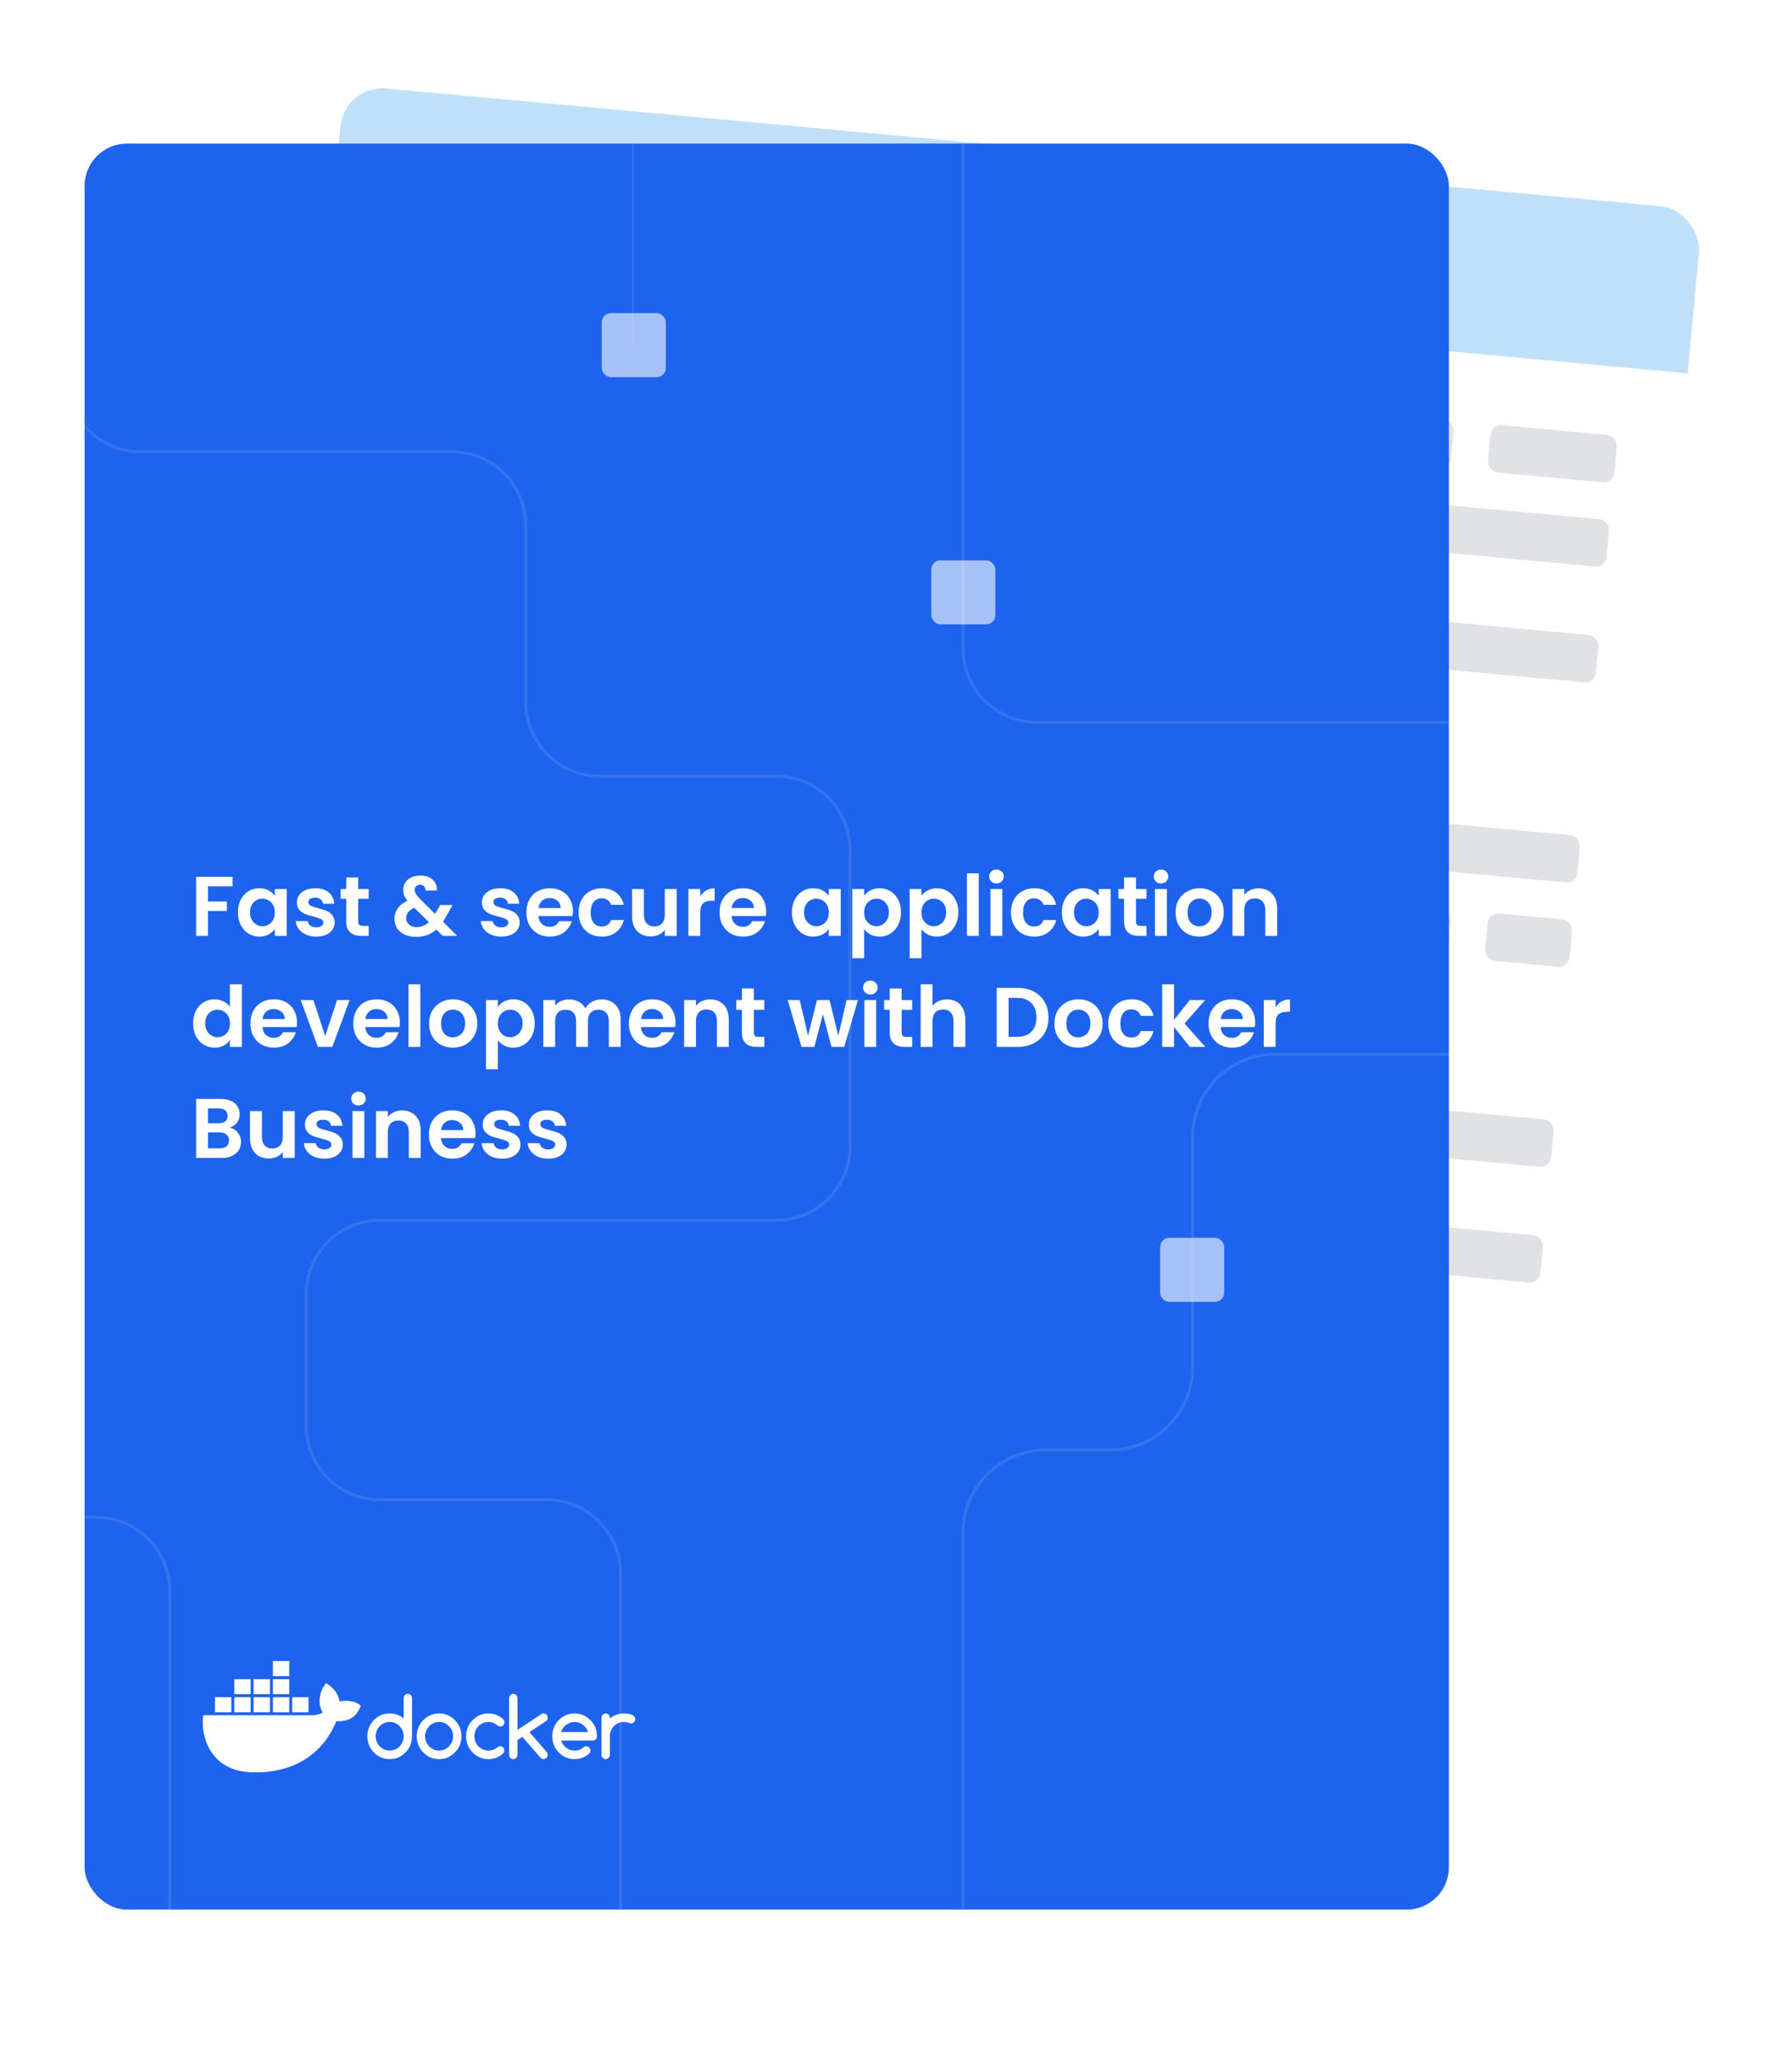 <svg xmlns="http://www.w3.org/2000/svg" width="339" height="389" viewBox="0 0 339 389" fill="none"><g filter="url(#svg8c56b80f-filter0_d_1142_1063)"><g clip-path="url(#svg8c56b80f-clip0_1142_1063)"><rect x="65.121" y="14" width="258.091" height="334" rx="8" transform="rotate(5.277 65.121 14)" fill="white"></rect><path opacity="0.12" d="M-58.228 104.946L31.843 113.266C39.535 113.977 45.194 120.787 44.484 128.48L41.24 163.594C40.53 171.287 33.719 176.946 26.026 176.236L-73.107 167.079" stroke="#C0E0FA" stroke-width="0.578" stroke-miterlimit="10"></path><path opacity="0.12" d="M-101.967 259.449L43.337 272.87C51.029 273.581 56.688 280.392 55.978 288.085L46.934 385.999" stroke="#C0E0FA" stroke-width="0.578" stroke-miterlimit="10"></path><rect width="269" height="31" transform="translate(65.121 14) rotate(5.277)" fill="#C0E0FA"></rect><rect x="76.01" y="59.191" width="120" height="9" rx="2" transform="rotate(5.277 76.01 59.191)" fill="#E1E2E6"></rect><rect x="72.516" y="97.031" width="120" height="9" rx="2" transform="rotate(5.277 72.516 97.031)" fill="#E1E2E6"></rect><rect x="69.022" y="134.871" width="120" height="9" rx="2" transform="rotate(5.277 69.022 134.871)" fill="#E1E2E6"></rect><rect x="65.525" y="172.711" width="120" height="9" rx="2" transform="rotate(5.277 65.525 172.711)" fill="#E1E2E6"></rect><rect x="62.031" y="210.551" width="120" height="9" rx="2" transform="rotate(5.277 62.031 210.551)" fill="#E1E2E6"></rect><rect x="74.539" y="75.125" width="71" height="9" rx="2" transform="rotate(5.277 74.539 75.125)" fill="#E1E2E6"></rect><rect x="71.045" y="112.965" width="71" height="9" rx="2" transform="rotate(5.277 71.045 112.965)" fill="#E1E2E6"></rect><rect x="67.549" y="150.805" width="71" height="9" rx="2" transform="rotate(5.277 67.549 150.805)" fill="#E1E2E6"></rect><rect x="64.055" y="188.641" width="71" height="9" rx="2" transform="rotate(5.277 64.055 188.641)" fill="#E1E2E6"></rect><rect x="60.559" y="226.48" width="71" height="9" rx="2" transform="rotate(5.277 60.559 226.48)" fill="#E1E2E6"></rect><rect x="203.469" y="70.965" width="72" height="9" rx="2" transform="rotate(5.277 203.469 70.965)" fill="#E1E2E6"></rect><rect x="199.973" y="108.805" width="72" height="9" rx="2" transform="rotate(5.277 199.973 108.805)" fill="#E1E2E6"></rect><rect x="196.479" y="146.645" width="72" height="9" rx="2" transform="rotate(5.277 196.479 146.645)" fill="#E1E2E6"></rect><rect x="192.982" y="184.484" width="72" height="9" rx="2" transform="rotate(5.277 192.982 184.484)" fill="#E1E2E6"></rect><rect x="189.488" y="222.32" width="72" height="9" rx="2" transform="rotate(5.277 189.488 222.32)" fill="#E1E2E6"></rect><rect x="152.209" y="82.301" width="97.9" height="9" rx="2" transform="rotate(5.277 152.209 82.301)" fill="#E1E2E6"></rect><rect x="148.713" y="120.137" width="121" height="9" rx="2" transform="rotate(5.277 148.713 120.137)" fill="#E1E2E6"></rect><rect x="145.219" y="157.977" width="129.981" height="9" rx="2" transform="rotate(5.277 145.219 157.977)" fill="#E1E2E6"></rect><rect x="141.723" y="195.816" width="121" height="9" rx="2" transform="rotate(5.277 141.723 195.816)" fill="#E1E2E6"></rect><rect x="138.229" y="233.656" width="121" height="9" rx="2" transform="rotate(5.277 138.229 233.656)" fill="#E1E2E6"></rect><rect x="282.133" y="78.231" width="24" height="9" rx="2" transform="rotate(5.277 282.133 78.231)" fill="#E1E2E6"></rect><rect x="247.787" y="113.223" width="54.982" height="9" rx="2" transform="rotate(5.277 247.787 113.223)" fill="#E1E2E6"></rect><rect x="249.133" y="151.508" width="50.121" height="9" rx="2" transform="rotate(5.277 249.133 151.508)" fill="#E1E2E6"></rect><rect x="268.154" y="229.586" width="24" height="9" rx="2" transform="rotate(5.277 268.154 229.586)" fill="#E1E2E6"></rect><rect x="257.807" y="92.055" width="46.953" height="9" rx="2" transform="rotate(5.277 257.807 92.055)" fill="#E1E2E6"></rect><rect x="281.59" y="170.574" width="16.047" height="9" rx="2" transform="rotate(5.277 281.59 170.574)" fill="#E1E2E6"></rect><rect x="270.176" y="207.68" width="24" height="9" rx="2" transform="rotate(5.277 270.176 207.68)" fill="#E1E2E6"></rect></g></g><g filter="url(#svg8c56b80f-filter1_d_1142_1063)"><g clip-path="url(#svg8c56b80f-clip1_1142_1063)"><rect x="16" y="25.16" width="258.091" height="334" rx="8" fill="#1D63ED"></rect><path d="M64.237 319.778C64.082 318.64 63.456 317.652 62.318 316.759L61.663 316.318L61.225 316.981C60.666 317.834 60.385 319.021 60.478 320.157C60.52 320.555 60.649 321.272 61.054 321.898C60.649 322.12 59.851 322.425 58.789 322.402H38.467L38.427 322.638C38.236 323.779 38.239 327.342 40.523 330.08C42.259 332.16 44.861 333.216 48.254 333.216C55.615 333.216 61.062 329.784 63.613 323.543C64.616 323.563 66.776 323.549 67.886 321.403C67.914 321.355 67.982 321.224 68.175 320.817L68.282 320.595L67.659 320.174C66.984 319.716 65.434 319.548 64.24 319.778H64.237ZM54.716 312.16H51.626V315.006H54.716V312.16ZM54.716 315.575H51.626V318.421H54.716V315.575ZM51.064 315.575H47.974V318.421H51.064V315.575ZM47.412 315.575H44.321V318.421H47.412V315.575ZM43.759 318.99H40.669V321.836H43.759V318.99ZM47.412 318.99H44.321V321.836H47.412V318.99ZM51.064 318.99H47.974V321.836H51.064V318.99ZM54.716 318.99H51.626V321.836H54.716V318.99ZM58.368 318.99H55.278V321.836H58.368V318.99ZM77.149 318.352C76.921 318.352 76.736 318.429 76.587 318.58C76.438 318.731 76.365 318.924 76.365 319.155V323.005C75.601 322.373 74.719 322.055 73.716 322.055C72.55 322.055 71.552 322.476 70.726 323.321C69.9 324.163 69.49 325.182 69.49 326.377C69.49 327.572 69.903 328.588 70.726 329.434C71.552 330.276 72.547 330.7 73.716 330.7C74.884 330.7 75.868 330.279 76.705 329.434C77.531 328.6 77.941 327.581 77.941 326.377V319.155C77.941 318.924 77.865 318.731 77.71 318.58C77.556 318.429 77.371 318.352 77.149 318.352ZM76.157 327.425C76.019 327.752 75.831 328.039 75.592 328.284C75.353 328.531 75.072 328.725 74.752 328.87C74.429 329.015 74.086 329.086 73.718 329.086C73.35 329.086 72.999 329.015 72.676 328.87C72.353 328.725 72.075 328.531 71.839 328.287C71.603 328.042 71.415 327.755 71.277 327.427C71.139 327.097 71.069 326.747 71.069 326.377C71.069 326.007 71.139 325.657 71.277 325.327C71.415 324.997 71.603 324.713 71.839 324.468C72.075 324.223 72.356 324.03 72.676 323.884C72.999 323.739 73.345 323.668 73.718 323.668C74.092 323.668 74.429 323.739 74.752 323.884C75.075 324.03 75.353 324.223 75.592 324.471C75.831 324.718 76.019 325.006 76.157 325.33C76.294 325.657 76.365 326.005 76.365 326.374C76.365 326.744 76.294 327.094 76.157 327.419V327.425ZM111.687 323.324C110.852 322.482 109.855 322.058 108.698 322.058C107.54 322.058 106.534 322.479 105.708 323.324C104.882 324.166 104.472 325.185 104.472 326.38C104.472 327.575 104.885 328.591 105.708 329.436C106.534 330.279 107.529 330.703 108.698 330.703C109.759 330.703 110.678 330.353 111.459 329.653C111.611 329.493 111.687 329.3 111.687 329.075C111.687 328.85 111.614 328.651 111.465 328.5C111.316 328.349 111.128 328.273 110.903 328.273C110.706 328.278 110.532 328.344 110.383 328.475C110.147 328.679 109.892 328.836 109.613 328.938C109.335 329.041 109.032 329.092 108.7 329.092C108.408 329.092 108.127 329.047 107.86 328.953C107.593 328.859 107.343 328.731 107.121 328.563C106.897 328.395 106.703 328.196 106.537 327.96C106.371 327.726 106.245 327.467 106.161 327.183H112.136C112.358 327.183 112.544 327.106 112.698 326.955C112.853 326.804 112.928 326.611 112.928 326.38C112.928 325.783 112.824 325.228 112.619 324.718C112.414 324.206 112.102 323.742 111.692 323.327L111.687 323.324ZM106.155 325.578C106.237 325.296 106.36 325.037 106.526 324.801C106.692 324.567 106.888 324.365 107.113 324.197C107.341 324.03 107.588 323.902 107.86 323.808C108.133 323.714 108.411 323.668 108.698 323.668C108.984 323.668 109.262 323.714 109.532 323.808C109.802 323.902 110.049 324.03 110.271 324.197C110.496 324.365 110.692 324.565 110.858 324.801C111.026 325.034 111.153 325.293 111.24 325.578H106.155V325.578ZM119.963 322.598C119.823 322.459 119.646 322.351 119.432 322.271C119.219 322.191 118.985 322.137 118.73 322.106C118.477 322.075 118.238 322.06 118.016 322.06C117.513 322.06 117.041 322.143 116.597 322.308C116.154 322.473 115.743 322.709 115.367 323.017V322.863C115.367 322.641 115.291 322.453 115.137 322.297C114.982 322.14 114.799 322.06 114.583 322.06C114.367 322.06 114.176 322.14 114.021 322.297C113.867 322.453 113.791 322.644 113.791 322.863V329.9C113.791 330.122 113.867 330.31 114.021 330.467C114.176 330.623 114.361 330.703 114.583 330.703C114.805 330.703 114.985 330.623 115.137 330.467C115.291 330.31 115.367 330.119 115.367 329.9V326.38C115.367 326.005 115.437 325.652 115.575 325.322C115.712 324.991 115.901 324.707 116.14 324.462C116.378 324.217 116.659 324.024 116.979 323.884C117.303 323.742 117.645 323.671 118.013 323.671C118.381 323.671 118.73 323.736 119.047 323.865C119.174 323.921 119.283 323.95 119.379 323.95C119.488 323.95 119.592 323.93 119.688 323.887C119.783 323.845 119.868 323.788 119.938 323.714C120.008 323.64 120.064 323.554 120.106 323.455C120.148 323.358 120.171 323.253 120.171 323.139C120.171 322.917 120.101 322.738 119.96 322.598H119.963ZM86.051 323.324C85.217 322.482 84.22 322.058 83.062 322.058C81.905 322.058 80.899 322.479 80.073 323.324C79.247 324.166 78.837 325.185 78.837 326.38C78.837 327.575 79.25 328.591 80.073 329.436C80.899 330.279 81.894 330.703 83.062 330.703C84.231 330.703 85.214 330.282 86.051 329.436C86.877 328.603 87.287 327.584 87.287 326.38C87.282 325.783 87.178 325.23 86.976 324.721C86.771 324.212 86.464 323.745 86.051 323.324ZM85.504 327.425C85.366 327.752 85.178 328.039 84.939 328.284C84.7 328.531 84.419 328.725 84.099 328.87C83.779 329.015 83.433 329.086 83.065 329.086C82.697 329.086 82.346 329.015 82.023 328.87C81.7 328.725 81.422 328.531 81.186 328.287C80.95 328.042 80.761 327.755 80.624 327.427C80.486 327.097 80.416 326.747 80.416 326.377C80.416 326.007 80.486 325.657 80.624 325.327C80.761 324.997 80.95 324.713 81.186 324.468C81.422 324.223 81.703 324.03 82.023 323.884C82.346 323.739 82.691 323.668 83.065 323.668C83.439 323.668 83.776 323.739 84.099 323.884C84.422 324.03 84.7 324.223 84.939 324.471C85.178 324.718 85.366 325.006 85.504 325.33C85.641 325.657 85.711 326.005 85.711 326.374C85.711 326.744 85.641 327.094 85.504 327.419V327.425ZM103.618 322.86C103.618 322.752 103.596 322.649 103.554 322.553C103.511 322.456 103.455 322.368 103.385 322.294C103.315 322.22 103.231 322.16 103.135 322.12C103.04 322.08 102.936 322.058 102.826 322.058C102.669 322.058 102.528 322.097 102.405 322.18L97.893 325.182V319.161C97.893 318.933 97.817 318.742 97.662 318.586C97.508 318.429 97.325 318.35 97.109 318.35C96.893 318.35 96.702 318.429 96.547 318.586C96.393 318.742 96.317 318.933 96.317 319.161V329.889C96.317 330.111 96.393 330.302 96.547 330.461C96.702 330.62 96.887 330.7 97.109 330.7C97.331 330.7 97.511 330.62 97.662 330.461C97.817 330.302 97.893 330.111 97.893 329.889V327.103L98.814 326.485L102.301 330.489C102.441 330.629 102.618 330.697 102.829 330.697C102.938 330.697 103.042 330.677 103.138 330.634C103.233 330.595 103.318 330.535 103.388 330.461C103.458 330.387 103.514 330.302 103.556 330.202C103.599 330.105 103.621 330 103.621 329.895C103.621 329.684 103.548 329.496 103.402 329.331L100.157 325.595L103.318 323.495C103.52 323.355 103.618 323.142 103.618 322.854V322.86ZM90.518 324.462C90.76 324.217 91.041 324.024 91.364 323.884C91.687 323.742 92.03 323.671 92.398 323.671C92.729 323.671 93.035 323.728 93.319 323.842C93.6 323.956 93.87 324.123 94.125 324.343C94.277 324.465 94.448 324.528 94.64 324.528C94.867 324.528 95.052 324.451 95.201 324.297C95.35 324.143 95.423 323.95 95.423 323.719C95.423 323.489 95.334 323.275 95.151 323.11C94.376 322.41 93.457 322.06 92.398 322.06C91.232 322.06 90.234 322.482 89.409 323.327C88.583 324.169 88.172 325.188 88.172 326.383C88.172 327.578 88.585 328.594 89.409 329.439C90.234 330.282 91.229 330.706 92.398 330.706C93.454 330.706 94.373 330.356 95.151 329.656C95.317 329.485 95.401 329.288 95.401 329.061C95.401 328.833 95.328 328.637 95.179 328.486C95.03 328.335 94.842 328.258 94.617 328.258C94.426 328.264 94.26 328.321 94.12 328.429C93.867 328.651 93.603 328.816 93.319 328.927C93.038 329.038 92.732 329.092 92.398 329.092C92.03 329.092 91.687 329.021 91.364 328.879C91.041 328.736 90.76 328.543 90.518 328.301C90.277 328.059 90.086 327.769 89.948 327.442C89.81 327.111 89.74 326.759 89.74 326.383C89.74 326.007 89.81 325.654 89.948 325.324C90.086 324.994 90.277 324.71 90.518 324.465V324.462Z" fill="white"></path><path opacity="0.12" d="M12.625 -0.566V69.45C12.625 77.175 18.886 83.437 26.612 83.437H85.471C93.197 83.437 99.458 89.698 99.458 97.424V130.799C99.458 138.524 105.72 144.786 113.445 144.786H146.82C154.546 144.786 160.807 151.047 160.807 158.773V214.802C160.807 222.527 154.546 228.789 146.82 228.789H71.915C64.189 228.789 57.928 235.05 57.928 242.776V267.657C57.928 275.382 64.189 281.644 71.915 281.644H103.404C111.129 281.644 117.391 287.905 117.391 295.631V415.668" stroke="#E5F2FC" stroke-width="0.578" stroke-miterlimit="10"></path><path opacity="0.12" d="M182.162 20.367V120.627C182.162 128.353 188.423 134.614 196.149 134.614H348.892" stroke="#E5F2FC" stroke-width="0.578" stroke-miterlimit="10"></path><path opacity="0.12" d="M-127.805 284.938H18.117C25.843 284.938 32.104 291.199 32.104 298.925V397.255" stroke="#E5F2FC" stroke-width="0.578" stroke-miterlimit="10"></path><path opacity="0.12" d="M119.705 10.641V63.033" stroke="#E5F2FC" stroke-width="0.289" stroke-miterlimit="10"></path><path opacity="0.12" d="M345.042 197.379H241.26C232.619 197.379 225.615 204.383 225.615 213.024V256.605C225.615 265.246 218.612 272.25 209.971 272.25H197.809C189.168 272.25 182.164 279.253 182.164 287.895V380.978" stroke="#E5F2FC" stroke-width="0.578" stroke-miterlimit="10"></path><rect x="219.467" y="232.102" width="12.12" height="12.12" rx="1.731" fill="white" fill-opacity="0.6"></rect><rect x="176.18" y="103.973" width="12.12" height="12.12" rx="1.731" fill="white" fill-opacity="0.6"></rect><rect x="113.838" y="57.211" width="12.12" height="12.12" rx="1.731" fill="white" fill-opacity="0.6"></rect><path d="M44 163.832V165.64H39.344V168.504H42.912V170.28H39.344V175H37.104V163.832H44ZM45.012 170.536C45.012 169.64 45.188 168.845 45.54 168.152C45.903 167.459 46.388 166.925 46.996 166.552C47.615 166.179 48.303 165.992 49.06 165.992C49.722 165.992 50.298 166.125 50.788 166.392C51.29 166.659 51.69 166.995 51.988 167.4V166.136H54.244V175H51.988V173.704C51.7 174.12 51.3 174.467 50.788 174.744C50.287 175.011 49.706 175.144 49.044 175.144C48.298 175.144 47.615 174.952 46.996 174.568C46.388 174.184 45.903 173.645 45.54 172.952C45.188 172.248 45.012 171.443 45.012 170.536ZM51.988 170.568C51.988 170.024 51.882 169.56 51.668 169.176C51.455 168.781 51.167 168.483 50.804 168.28C50.442 168.067 50.052 167.96 49.636 167.96C49.22 167.96 48.836 168.061 48.484 168.264C48.132 168.467 47.844 168.765 47.62 169.16C47.407 169.544 47.3 170.003 47.3 170.536C47.3 171.069 47.407 171.539 47.62 171.944C47.844 172.339 48.132 172.643 48.484 172.856C48.847 173.069 49.231 173.176 49.636 173.176C50.052 173.176 50.442 173.075 50.804 172.872C51.167 172.659 51.455 172.36 51.668 171.976C51.882 171.581 51.988 171.112 51.988 170.568ZM59.824 175.144C59.099 175.144 58.448 175.016 57.872 174.76C57.296 174.493 56.837 174.136 56.496 173.688C56.166 173.24 55.984 172.744 55.952 172.2H58.208C58.251 172.541 58.416 172.824 58.704 173.048C59.003 173.272 59.371 173.384 59.808 173.384C60.235 173.384 60.566 173.299 60.8 173.128C61.045 172.957 61.168 172.739 61.168 172.472C61.168 172.184 61.019 171.971 60.72 171.832C60.432 171.683 59.968 171.523 59.328 171.352C58.667 171.192 58.123 171.027 57.696 170.856C57.28 170.685 56.917 170.424 56.608 170.072C56.309 169.72 56.16 169.245 56.16 168.648C56.16 168.157 56.299 167.709 56.576 167.304C56.864 166.899 57.27 166.579 57.792 166.344C58.325 166.109 58.95 165.992 59.664 165.992C60.72 165.992 61.563 166.259 62.192 166.792C62.822 167.315 63.168 168.024 63.232 168.92H61.088C61.056 168.568 60.907 168.291 60.64 168.088C60.384 167.875 60.038 167.768 59.6 167.768C59.195 167.768 58.88 167.843 58.656 167.992C58.443 168.141 58.336 168.349 58.336 168.616C58.336 168.915 58.486 169.144 58.784 169.304C59.083 169.453 59.547 169.608 60.176 169.768C60.816 169.928 61.344 170.093 61.76 170.264C62.176 170.435 62.533 170.701 62.832 171.064C63.142 171.416 63.301 171.885 63.312 172.472C63.312 172.984 63.168 173.443 62.88 173.848C62.603 174.253 62.197 174.573 61.664 174.808C61.142 175.032 60.528 175.144 59.824 175.144ZM67.759 167.976V172.264C67.759 172.563 67.828 172.781 67.967 172.92C68.116 173.048 68.362 173.112 68.703 173.112H69.743V175H68.335C66.447 175 65.503 174.083 65.503 172.248V167.976H64.447V166.136H65.503V163.944H67.759V166.136H69.743V167.976H67.759ZM83.758 175L82.543 173.8C81.508 174.728 80.244 175.192 78.751 175.192C77.929 175.192 77.204 175.053 76.575 174.776C75.956 174.488 75.476 174.088 75.135 173.576C74.793 173.053 74.623 172.451 74.623 171.768C74.623 171.032 74.831 170.371 75.246 169.784C75.662 169.197 76.276 168.723 77.087 168.36C76.799 168.008 76.591 167.672 76.463 167.352C76.335 167.021 76.27 166.669 76.27 166.296C76.27 165.784 76.404 165.325 76.671 164.92C76.937 164.504 77.316 164.179 77.806 163.944C78.308 163.709 78.889 163.592 79.55 163.592C80.222 163.592 80.799 163.72 81.278 163.976C81.758 164.232 82.116 164.573 82.35 165C82.585 165.427 82.686 165.901 82.654 166.424H80.478C80.489 166.072 80.404 165.805 80.222 165.624C80.041 165.432 79.796 165.336 79.487 165.336C79.188 165.336 78.937 165.427 78.734 165.608C78.543 165.779 78.447 166.003 78.447 166.28C78.447 166.547 78.526 166.813 78.686 167.08C78.847 167.336 79.108 167.656 79.471 168.04L82.287 170.824C82.308 170.803 82.324 170.781 82.335 170.76C82.345 170.739 82.356 170.717 82.367 170.696L83.278 169.176H85.615L84.495 171.144C84.281 171.56 84.052 171.955 83.806 172.328L86.51 175H83.758ZM78.814 173.336C79.689 173.336 80.463 173.027 81.135 172.408L78.382 169.688C77.348 170.147 76.831 170.797 76.831 171.64C76.831 172.12 77.012 172.525 77.374 172.856C77.737 173.176 78.217 173.336 78.814 173.336ZM94.824 175.144C94.099 175.144 93.448 175.016 92.872 174.76C92.296 174.493 91.838 174.136 91.496 173.688C91.165 173.24 90.984 172.744 90.952 172.2H93.208C93.251 172.541 93.416 172.824 93.704 173.048C94.003 173.272 94.371 173.384 94.808 173.384C95.235 173.384 95.566 173.299 95.8 173.128C96.046 172.957 96.168 172.739 96.168 172.472C96.168 172.184 96.019 171.971 95.72 171.832C95.432 171.683 94.968 171.523 94.328 171.352C93.667 171.192 93.123 171.027 92.696 170.856C92.28 170.685 91.918 170.424 91.608 170.072C91.309 169.72 91.16 169.245 91.16 168.648C91.16 168.157 91.299 167.709 91.576 167.304C91.864 166.899 92.269 166.579 92.792 166.344C93.326 166.109 93.95 165.992 94.664 165.992C95.72 165.992 96.563 166.259 97.192 166.792C97.822 167.315 98.168 168.024 98.232 168.92H96.088C96.056 168.568 95.907 168.291 95.64 168.088C95.384 167.875 95.037 167.768 94.6 167.768C94.195 167.768 93.88 167.843 93.656 167.992C93.443 168.141 93.336 168.349 93.336 168.616C93.336 168.915 93.486 169.144 93.784 169.304C94.083 169.453 94.547 169.608 95.176 169.768C95.816 169.928 96.344 170.093 96.76 170.264C97.176 170.435 97.534 170.701 97.832 171.064C98.141 171.416 98.302 171.885 98.312 172.472C98.312 172.984 98.168 173.443 97.88 173.848C97.603 174.253 97.198 174.573 96.664 174.808C96.141 175.032 95.528 175.144 94.824 175.144ZM108.391 170.376C108.391 170.696 108.37 170.984 108.327 171.24H101.847C101.9 171.88 102.124 172.381 102.519 172.744C102.914 173.107 103.399 173.288 103.975 173.288C104.807 173.288 105.399 172.931 105.751 172.216H108.167C107.911 173.069 107.42 173.773 106.695 174.328C105.97 174.872 105.079 175.144 104.023 175.144C103.17 175.144 102.402 174.957 101.719 174.584C101.047 174.2 100.519 173.661 100.135 172.968C99.761 172.275 99.575 171.475 99.575 170.568C99.575 169.651 99.761 168.845 100.135 168.152C100.508 167.459 101.031 166.925 101.703 166.552C102.375 166.179 103.148 165.992 104.023 165.992C104.866 165.992 105.618 166.173 106.279 166.536C106.951 166.899 107.468 167.416 107.831 168.088C108.204 168.749 108.391 169.512 108.391 170.376ZM106.071 169.736C106.06 169.16 105.852 168.701 105.447 168.36C105.042 168.008 104.546 167.832 103.959 167.832C103.404 167.832 102.935 168.003 102.551 168.344C102.178 168.675 101.948 169.139 101.863 169.736H106.071ZM109.45 170.568C109.45 169.651 109.637 168.851 110.01 168.168C110.383 167.475 110.901 166.941 111.562 166.568C112.223 166.184 112.981 165.992 113.834 165.992C114.933 165.992 115.839 166.269 116.554 166.824C117.279 167.368 117.765 168.136 118.01 169.128H115.594C115.466 168.744 115.247 168.445 114.938 168.232C114.639 168.008 114.266 167.896 113.818 167.896C113.178 167.896 112.671 168.131 112.298 168.6C111.925 169.059 111.738 169.715 111.738 170.568C111.738 171.411 111.925 172.067 112.298 172.536C112.671 172.995 113.178 173.224 113.818 173.224C114.725 173.224 115.317 172.819 115.594 172.008H118.01C117.765 172.968 117.279 173.731 116.554 174.296C115.829 174.861 114.922 175.144 113.834 175.144C112.981 175.144 112.223 174.957 111.562 174.584C110.901 174.2 110.383 173.667 110.01 172.984C109.637 172.291 109.45 171.485 109.45 170.568ZM128.019 166.136V175H125.763V173.88C125.475 174.264 125.096 174.568 124.627 174.792C124.168 175.005 123.667 175.112 123.123 175.112C122.43 175.112 121.816 174.968 121.283 174.68C120.75 174.381 120.328 173.949 120.019 173.384C119.72 172.808 119.571 172.125 119.571 171.336V166.136H121.811V171.016C121.811 171.72 121.987 172.264 122.339 172.648C122.691 173.021 123.171 173.208 123.779 173.208C124.398 173.208 124.883 173.021 125.235 172.648C125.587 172.264 125.763 171.72 125.763 171.016V166.136H128.019ZM132.469 167.512C132.757 167.043 133.13 166.675 133.589 166.408C134.058 166.141 134.592 166.008 135.189 166.008V168.36H134.597C133.893 168.36 133.36 168.525 132.997 168.856C132.645 169.187 132.469 169.763 132.469 170.584V175H130.229V166.136H132.469V167.512ZM144.938 170.376C144.938 170.696 144.916 170.984 144.874 171.24H138.394C138.447 171.88 138.671 172.381 139.066 172.744C139.46 173.107 139.946 173.288 140.522 173.288C141.354 173.288 141.946 172.931 142.298 172.216H144.714C144.458 173.069 143.967 173.773 143.242 174.328C142.516 174.872 141.626 175.144 140.57 175.144C139.716 175.144 138.948 174.957 138.266 174.584C137.594 174.2 137.066 173.661 136.682 172.968C136.308 172.275 136.122 171.475 136.122 170.568C136.122 169.651 136.308 168.845 136.682 168.152C137.055 167.459 137.578 166.925 138.25 166.552C138.922 166.179 139.695 165.992 140.57 165.992C141.412 165.992 142.164 166.173 142.826 166.536C143.498 166.899 144.015 167.416 144.378 168.088C144.751 168.749 144.938 169.512 144.938 170.376ZM142.618 169.736C142.607 169.16 142.399 168.701 141.994 168.36C141.588 168.008 141.092 167.832 140.506 167.832C139.951 167.832 139.482 168.003 139.098 168.344C138.724 168.675 138.495 169.139 138.41 169.736H142.618ZM149.809 170.536C149.809 169.64 149.985 168.845 150.337 168.152C150.7 167.459 151.185 166.925 151.793 166.552C152.412 166.179 153.1 165.992 153.857 165.992C154.519 165.992 155.095 166.125 155.585 166.392C156.087 166.659 156.487 166.995 156.785 167.4V166.136H159.041V175H156.785V173.704C156.497 174.12 156.097 174.467 155.585 174.744C155.084 175.011 154.503 175.144 153.841 175.144C153.095 175.144 152.412 174.952 151.793 174.568C151.185 174.184 150.7 173.645 150.337 172.952C149.985 172.248 149.809 171.443 149.809 170.536ZM156.785 170.568C156.785 170.024 156.679 169.56 156.465 169.176C156.252 168.781 155.964 168.483 155.601 168.28C155.239 168.067 154.849 167.96 154.433 167.96C154.017 167.96 153.633 168.061 153.281 168.264C152.929 168.467 152.641 168.765 152.417 169.16C152.204 169.544 152.097 170.003 152.097 170.536C152.097 171.069 152.204 171.539 152.417 171.944C152.641 172.339 152.929 172.643 153.281 172.856C153.644 173.069 154.028 173.176 154.433 173.176C154.849 173.176 155.239 173.075 155.601 172.872C155.964 172.659 156.252 172.36 156.465 171.976C156.679 171.581 156.785 171.112 156.785 170.568ZM163.469 167.416C163.757 167.011 164.152 166.675 164.653 166.408C165.165 166.131 165.746 165.992 166.397 165.992C167.154 165.992 167.837 166.179 168.445 166.552C169.064 166.925 169.549 167.459 169.901 168.152C170.264 168.835 170.445 169.629 170.445 170.536C170.445 171.443 170.264 172.248 169.901 172.952C169.549 173.645 169.064 174.184 168.445 174.568C167.837 174.952 167.154 175.144 166.397 175.144C165.746 175.144 165.17 175.011 164.669 174.744C164.178 174.477 163.778 174.141 163.469 173.736V179.224H161.229V166.136H163.469V167.416ZM168.157 170.536C168.157 170.003 168.045 169.544 167.821 169.16C167.608 168.765 167.32 168.467 166.957 168.264C166.605 168.061 166.221 167.96 165.805 167.96C165.4 167.96 165.016 168.067 164.653 168.28C164.301 168.483 164.013 168.781 163.789 169.176C163.576 169.571 163.469 170.035 163.469 170.568C163.469 171.101 163.576 171.565 163.789 171.96C164.013 172.355 164.301 172.659 164.653 172.872C165.016 173.075 165.4 173.176 165.805 173.176C166.221 173.176 166.605 173.069 166.957 172.856C167.32 172.643 167.608 172.339 167.821 171.944C168.045 171.549 168.157 171.08 168.157 170.536ZM174.313 167.416C174.601 167.011 174.995 166.675 175.497 166.408C176.009 166.131 176.59 165.992 177.241 165.992C177.998 165.992 178.681 166.179 179.289 166.552C179.907 166.925 180.393 167.459 180.745 168.152C181.107 168.835 181.289 169.629 181.289 170.536C181.289 171.443 181.107 172.248 180.745 172.952C180.393 173.645 179.907 174.184 179.289 174.568C178.681 174.952 177.998 175.144 177.241 175.144C176.59 175.144 176.014 175.011 175.513 174.744C175.022 174.477 174.622 174.141 174.313 173.736V179.224H172.073V166.136H174.313V167.416ZM179.001 170.536C179.001 170.003 178.889 169.544 178.665 169.16C178.451 168.765 178.163 168.467 177.801 168.264C177.449 168.061 177.065 167.96 176.649 167.96C176.243 167.96 175.859 168.067 175.497 168.28C175.145 168.483 174.857 168.781 174.633 169.176C174.419 169.571 174.313 170.035 174.313 170.568C174.313 171.101 174.419 171.565 174.633 171.96C174.857 172.355 175.145 172.659 175.497 172.872C175.859 173.075 176.243 173.176 176.649 173.176C177.065 173.176 177.449 173.069 177.801 172.856C178.163 172.643 178.451 172.339 178.665 171.944C178.889 171.549 179.001 171.08 179.001 170.536ZM185.157 163.16V175H182.917V163.16H185.157ZM188.506 165.08C188.111 165.08 187.78 164.957 187.514 164.712C187.258 164.456 187.13 164.141 187.13 163.768C187.13 163.395 187.258 163.085 187.514 162.84C187.78 162.584 188.111 162.456 188.506 162.456C188.9 162.456 189.226 162.584 189.482 162.84C189.748 163.085 189.882 163.395 189.882 163.768C189.882 164.141 189.748 164.456 189.482 164.712C189.226 164.957 188.9 165.08 188.506 165.08ZM189.61 166.136V175H187.37V166.136H189.61ZM191.247 170.568C191.247 169.651 191.433 168.851 191.807 168.168C192.18 167.475 192.697 166.941 193.359 166.568C194.02 166.184 194.777 165.992 195.631 165.992C196.729 165.992 197.636 166.269 198.351 166.824C199.076 167.368 199.561 168.136 199.807 169.128H197.391C197.263 168.744 197.044 168.445 196.735 168.232C196.436 168.008 196.063 167.896 195.615 167.896C194.975 167.896 194.468 168.131 194.095 168.6C193.721 169.059 193.535 169.715 193.535 170.568C193.535 171.411 193.721 172.067 194.095 172.536C194.468 172.995 194.975 173.224 195.615 173.224C196.521 173.224 197.113 172.819 197.391 172.008H199.807C199.561 172.968 199.076 173.731 198.351 174.296C197.625 174.861 196.719 175.144 195.631 175.144C194.777 175.144 194.02 174.957 193.359 174.584C192.697 174.2 192.18 173.667 191.807 172.984C191.433 172.291 191.247 171.485 191.247 170.568ZM200.872 170.536C200.872 169.64 201.048 168.845 201.4 168.152C201.762 167.459 202.248 166.925 202.856 166.552C203.474 166.179 204.162 165.992 204.92 165.992C205.581 165.992 206.157 166.125 206.648 166.392C207.149 166.659 207.549 166.995 207.848 167.4V166.136H210.104V175H207.848V173.704C207.56 174.12 207.16 174.467 206.648 174.744C206.146 175.011 205.565 175.144 204.904 175.144C204.157 175.144 203.474 174.952 202.856 174.568C202.248 174.184 201.762 173.645 201.4 172.952C201.048 172.248 200.872 171.443 200.872 170.536ZM207.848 170.568C207.848 170.024 207.741 169.56 207.528 169.176C207.314 168.781 207.026 168.483 206.664 168.28C206.301 168.067 205.912 167.96 205.496 167.96C205.08 167.96 204.696 168.061 204.344 168.264C203.992 168.467 203.704 168.765 203.48 169.16C203.266 169.544 203.16 170.003 203.16 170.536C203.16 171.069 203.266 171.539 203.48 171.944C203.704 172.339 203.992 172.643 204.344 172.856C204.706 173.069 205.09 173.176 205.496 173.176C205.912 173.176 206.301 173.075 206.664 172.872C207.026 172.659 207.314 172.36 207.528 171.976C207.741 171.581 207.848 171.112 207.848 170.568ZM214.9 167.976V172.264C214.9 172.563 214.969 172.781 215.108 172.92C215.257 173.048 215.502 173.112 215.844 173.112H216.884V175H215.476C213.588 175 212.644 174.083 212.644 172.248V167.976H211.588V166.136H212.644V163.944H214.9V166.136H216.884V167.976H214.9ZM219.631 165.08C219.236 165.08 218.905 164.957 218.639 164.712C218.383 164.456 218.255 164.141 218.255 163.768C218.255 163.395 218.383 163.085 218.639 162.84C218.905 162.584 219.236 162.456 219.631 162.456C220.025 162.456 220.351 162.584 220.607 162.84C220.873 163.085 221.007 163.395 221.007 163.768C221.007 164.141 220.873 164.456 220.607 164.712C220.351 164.957 220.025 165.08 219.631 165.08ZM220.735 166.136V175H218.495V166.136H220.735ZM226.884 175.144C226.03 175.144 225.262 174.957 224.58 174.584C223.897 174.2 223.358 173.661 222.964 172.968C222.58 172.275 222.388 171.475 222.388 170.568C222.388 169.661 222.585 168.861 222.98 168.168C223.385 167.475 223.934 166.941 224.628 166.568C225.321 166.184 226.094 165.992 226.948 165.992C227.801 165.992 228.574 166.184 229.268 166.568C229.961 166.941 230.505 167.475 230.9 168.168C231.305 168.861 231.508 169.661 231.508 170.568C231.508 171.475 231.3 172.275 230.884 172.968C230.478 173.661 229.924 174.2 229.22 174.584C228.526 174.957 227.748 175.144 226.884 175.144ZM226.884 173.192C227.289 173.192 227.668 173.096 228.02 172.904C228.382 172.701 228.67 172.403 228.884 172.008C229.097 171.613 229.204 171.133 229.204 170.568C229.204 169.725 228.98 169.08 228.532 168.632C228.094 168.173 227.556 167.944 226.916 167.944C226.276 167.944 225.737 168.173 225.3 168.632C224.873 169.08 224.66 169.725 224.66 170.568C224.66 171.411 224.868 172.061 225.284 172.52C225.71 172.968 226.244 173.192 226.884 173.192ZM238.063 166.008C239.119 166.008 239.972 166.344 240.623 167.016C241.274 167.677 241.599 168.605 241.599 169.8V175H239.359V170.104C239.359 169.4 239.183 168.861 238.831 168.488C238.479 168.104 237.999 167.912 237.391 167.912C236.772 167.912 236.282 168.104 235.919 168.488C235.567 168.861 235.391 169.4 235.391 170.104V175H233.151V166.136H235.391V167.24C235.69 166.856 236.068 166.557 236.527 166.344C236.996 166.12 237.508 166.008 238.063 166.008ZM36.528 191.536C36.528 190.64 36.704 189.845 37.056 189.152C37.419 188.459 37.909 187.925 38.528 187.552C39.147 187.179 39.835 186.992 40.592 186.992C41.168 186.992 41.717 187.12 42.24 187.376C42.763 187.621 43.179 187.952 43.488 188.368V184.16H45.76V196H43.488V194.688C43.211 195.125 42.821 195.477 42.32 195.744C41.819 196.011 41.237 196.144 40.576 196.144C39.829 196.144 39.147 195.952 38.528 195.568C37.909 195.184 37.419 194.645 37.056 193.952C36.704 193.248 36.528 192.443 36.528 191.536ZM43.504 191.568C43.504 191.024 43.397 190.56 43.184 190.176C42.971 189.781 42.683 189.483 42.32 189.28C41.957 189.067 41.568 188.96 41.152 188.96C40.736 188.96 40.352 189.061 40 189.264C39.648 189.467 39.36 189.765 39.136 190.16C38.923 190.544 38.816 191.003 38.816 191.536C38.816 192.069 38.923 192.539 39.136 192.944C39.36 193.339 39.648 193.643 40 193.856C40.363 194.069 40.747 194.176 41.152 194.176C41.568 194.176 41.957 194.075 42.32 193.872C42.683 193.659 42.971 193.36 43.184 192.976C43.397 192.581 43.504 192.112 43.504 191.568ZM56.188 191.376C56.188 191.696 56.166 191.984 56.124 192.24H49.644C49.697 192.88 49.921 193.381 50.316 193.744C50.71 194.107 51.196 194.288 51.772 194.288C52.604 194.288 53.196 193.931 53.548 193.216H55.964C55.708 194.069 55.217 194.773 54.492 195.328C53.766 195.872 52.876 196.144 51.82 196.144C50.966 196.144 50.198 195.957 49.516 195.584C48.844 195.2 48.316 194.661 47.932 193.968C47.558 193.275 47.372 192.475 47.372 191.568C47.372 190.651 47.558 189.845 47.932 189.152C48.305 188.459 48.828 187.925 49.5 187.552C50.172 187.179 50.945 186.992 51.82 186.992C52.662 186.992 53.414 187.173 54.076 187.536C54.748 187.899 55.265 188.416 55.628 189.088C56.001 189.749 56.188 190.512 56.188 191.376ZM53.868 190.736C53.857 190.16 53.649 189.701 53.244 189.36C52.838 189.008 52.342 188.832 51.756 188.832C51.201 188.832 50.732 189.003 50.348 189.344C49.974 189.675 49.745 190.139 49.66 190.736H53.868ZM61.519 193.936L63.759 187.136H66.143L62.863 196H60.143L56.879 187.136H59.279L61.519 193.936ZM75.641 191.376C75.641 191.696 75.62 191.984 75.577 192.24H69.097C69.15 192.88 69.374 193.381 69.769 193.744C70.163 194.107 70.649 194.288 71.225 194.288C72.057 194.288 72.649 193.931 73.001 193.216H75.417C75.161 194.069 74.67 194.773 73.945 195.328C73.219 195.872 72.329 196.144 71.273 196.144C70.419 196.144 69.651 195.957 68.969 195.584C68.297 195.2 67.769 194.661 67.385 193.968C67.011 193.275 66.825 192.475 66.825 191.568C66.825 190.651 67.011 189.845 67.385 189.152C67.758 188.459 68.281 187.925 68.953 187.552C69.625 187.179 70.398 186.992 71.273 186.992C72.115 186.992 72.868 187.173 73.529 187.536C74.201 187.899 74.718 188.416 75.081 189.088C75.454 189.749 75.641 190.512 75.641 191.376ZM73.321 190.736C73.31 190.16 73.102 189.701 72.697 189.36C72.291 189.008 71.796 188.832 71.209 188.832C70.654 188.832 70.185 189.003 69.801 189.344C69.427 189.675 69.198 190.139 69.113 190.736H73.321ZM79.516 184.16V196H77.276V184.16H79.516ZM85.665 196.144C84.812 196.144 84.044 195.957 83.361 195.584C82.678 195.2 82.14 194.661 81.745 193.968C81.361 193.275 81.169 192.475 81.169 191.568C81.169 190.661 81.366 189.861 81.761 189.168C82.166 188.475 82.716 187.941 83.409 187.568C84.102 187.184 84.876 186.992 85.729 186.992C86.582 186.992 87.356 187.184 88.049 187.568C88.742 187.941 89.286 188.475 89.681 189.168C90.086 189.861 90.289 190.661 90.289 191.568C90.289 192.475 90.081 193.275 89.665 193.968C89.26 194.661 88.705 195.2 88.001 195.584C87.308 195.957 86.529 196.144 85.665 196.144ZM85.665 194.192C86.07 194.192 86.449 194.096 86.801 193.904C87.164 193.701 87.452 193.403 87.665 193.008C87.878 192.613 87.985 192.133 87.985 191.568C87.985 190.725 87.761 190.08 87.313 189.632C86.876 189.173 86.337 188.944 85.697 188.944C85.057 188.944 84.518 189.173 84.081 189.632C83.654 190.08 83.441 190.725 83.441 191.568C83.441 192.411 83.649 193.061 84.065 193.52C84.492 193.968 85.025 194.192 85.665 194.192ZM94.172 188.416C94.46 188.011 94.855 187.675 95.356 187.408C95.868 187.131 96.45 186.992 97.1 186.992C97.858 186.992 98.54 187.179 99.148 187.552C99.767 187.925 100.252 188.459 100.604 189.152C100.967 189.835 101.148 190.629 101.148 191.536C101.148 192.443 100.967 193.248 100.604 193.952C100.252 194.645 99.767 195.184 99.148 195.568C98.54 195.952 97.858 196.144 97.1 196.144C96.45 196.144 95.874 196.011 95.372 195.744C94.882 195.477 94.481 195.141 94.172 194.736V200.224H91.932V187.136H94.172V188.416ZM98.86 191.536C98.86 191.003 98.748 190.544 98.524 190.16C98.311 189.765 98.023 189.467 97.66 189.264C97.308 189.061 96.924 188.96 96.508 188.96C96.103 188.96 95.719 189.067 95.356 189.28C95.004 189.483 94.716 189.781 94.492 190.176C94.279 190.571 94.172 191.035 94.172 191.568C94.172 192.101 94.279 192.565 94.492 192.96C94.716 193.355 95.004 193.659 95.356 193.872C95.719 194.075 96.103 194.176 96.508 194.176C96.924 194.176 97.308 194.069 97.66 193.856C98.023 193.643 98.311 193.339 98.524 192.944C98.748 192.549 98.86 192.08 98.86 191.536ZM113.784 187.008C114.872 187.008 115.747 187.344 116.408 188.016C117.08 188.677 117.416 189.605 117.416 190.8V196H115.176V191.104C115.176 190.411 115 189.883 114.648 189.52C114.296 189.147 113.816 188.96 113.208 188.96C112.6 188.96 112.115 189.147 111.752 189.52C111.4 189.883 111.224 190.411 111.224 191.104V196H108.984V191.104C108.984 190.411 108.808 189.883 108.456 189.52C108.104 189.147 107.624 188.96 107.016 188.96C106.397 188.96 105.907 189.147 105.544 189.52C105.192 189.883 105.016 190.411 105.016 191.104V196H102.776V187.136H105.016V188.208C105.304 187.835 105.672 187.541 106.12 187.328C106.579 187.115 107.08 187.008 107.624 187.008C108.317 187.008 108.936 187.157 109.48 187.456C110.024 187.744 110.445 188.16 110.744 188.704C111.032 188.192 111.448 187.781 111.992 187.472C112.547 187.163 113.144 187.008 113.784 187.008ZM127.782 191.376C127.782 191.696 127.76 191.984 127.718 192.24H121.238C121.291 192.88 121.515 193.381 121.91 193.744C122.304 194.107 122.79 194.288 123.366 194.288C124.198 194.288 124.79 193.931 125.142 193.216H127.558C127.302 194.069 126.811 194.773 126.086 195.328C125.36 195.872 124.47 196.144 123.414 196.144C122.56 196.144 121.792 195.957 121.11 195.584C120.438 195.2 119.91 194.661 119.526 193.968C119.152 193.275 118.965 192.475 118.965 191.568C118.965 190.651 119.152 189.845 119.526 189.152C119.899 188.459 120.422 187.925 121.094 187.552C121.766 187.179 122.539 186.992 123.414 186.992C124.256 186.992 125.008 187.173 125.67 187.536C126.342 187.899 126.859 188.416 127.222 189.088C127.595 189.749 127.782 190.512 127.782 191.376ZM125.462 190.736C125.451 190.16 125.243 189.701 124.838 189.36C124.432 189.008 123.936 188.832 123.35 188.832C122.795 188.832 122.326 189.003 121.942 189.344C121.568 189.675 121.339 190.139 121.254 190.736H125.462ZM134.329 187.008C135.385 187.008 136.238 187.344 136.889 188.016C137.539 188.677 137.865 189.605 137.865 190.8V196H135.625V191.104C135.625 190.4 135.449 189.861 135.097 189.488C134.745 189.104 134.265 188.912 133.657 188.912C133.038 188.912 132.547 189.104 132.185 189.488C131.833 189.861 131.657 190.4 131.657 191.104V196H129.417V187.136H131.657V188.24C131.955 187.856 132.334 187.557 132.793 187.344C133.262 187.12 133.774 187.008 134.329 187.008ZM142.603 188.976V193.264C142.603 193.563 142.672 193.781 142.811 193.92C142.96 194.048 143.205 194.112 143.547 194.112H144.587V196H143.179C141.291 196 140.347 195.083 140.347 193.248V188.976H139.291V187.136H140.347V184.944H142.603V187.136H144.587V188.976H142.603ZM162.298 187.136L159.706 196H157.29L155.674 189.808L154.058 196H151.626L149.018 187.136H151.29L152.858 193.888L154.554 187.136H156.922L158.586 193.872L160.154 187.136H162.298ZM164.646 186.08C164.252 186.08 163.921 185.957 163.654 185.712C163.398 185.456 163.27 185.141 163.27 184.768C163.27 184.395 163.398 184.085 163.654 183.84C163.921 183.584 164.252 183.456 164.646 183.456C165.041 183.456 165.366 183.584 165.622 183.84C165.889 184.085 166.022 184.395 166.022 184.768C166.022 185.141 165.889 185.456 165.622 185.712C165.366 185.957 165.041 186.08 164.646 186.08ZM165.75 187.136V196H163.51V187.136H165.75ZM170.571 188.976V193.264C170.571 193.563 170.641 193.781 170.779 193.92C170.929 194.048 171.174 194.112 171.515 194.112H172.555V196H171.147C169.259 196 168.315 195.083 168.315 193.248V188.976H167.259V187.136H168.315V184.944H170.571V187.136H172.555V188.976H170.571ZM179.159 187.008C179.831 187.008 180.428 187.157 180.951 187.456C181.473 187.744 181.879 188.176 182.167 188.752C182.465 189.317 182.615 190 182.615 190.8V196H180.375V191.104C180.375 190.4 180.199 189.861 179.847 189.488C179.495 189.104 179.015 188.912 178.407 188.912C177.788 188.912 177.297 189.104 176.935 189.488C176.583 189.861 176.407 190.4 176.407 191.104V196H174.167V184.16H176.407V188.24C176.695 187.856 177.079 187.557 177.559 187.344C178.039 187.12 178.572 187.008 179.159 187.008ZM192.461 184.832C193.634 184.832 194.664 185.061 195.549 185.52C196.445 185.979 197.133 186.635 197.613 187.488C198.104 188.331 198.349 189.312 198.349 190.432C198.349 191.552 198.104 192.533 197.613 193.376C197.133 194.208 196.445 194.853 195.549 195.312C194.664 195.771 193.634 196 192.461 196H188.557V184.832H192.461ZM192.381 194.096C193.554 194.096 194.461 193.776 195.101 193.136C195.741 192.496 196.061 191.595 196.061 190.432C196.061 189.269 195.741 188.363 195.101 187.712C194.461 187.051 193.554 186.72 192.381 186.72H190.797V194.096H192.381ZM203.962 196.144C203.109 196.144 202.341 195.957 201.658 195.584C200.975 195.2 200.437 194.661 200.042 193.968C199.658 193.275 199.466 192.475 199.466 191.568C199.466 190.661 199.663 189.861 200.058 189.168C200.463 188.475 201.013 187.941 201.706 187.568C202.399 187.184 203.173 186.992 204.026 186.992C204.879 186.992 205.653 187.184 206.346 187.568C207.039 187.941 207.583 188.475 207.978 189.168C208.383 189.861 208.586 190.661 208.586 191.568C208.586 192.475 208.378 193.275 207.962 193.968C207.557 194.661 207.002 195.2 206.298 195.584C205.605 195.957 204.826 196.144 203.962 196.144ZM203.962 194.192C204.367 194.192 204.746 194.096 205.098 193.904C205.461 193.701 205.749 193.403 205.962 193.008C206.175 192.613 206.282 192.133 206.282 191.568C206.282 190.725 206.058 190.08 205.61 189.632C205.173 189.173 204.634 188.944 203.994 188.944C203.354 188.944 202.815 189.173 202.378 189.632C201.951 190.08 201.738 190.725 201.738 191.568C201.738 192.411 201.946 193.061 202.362 193.52C202.789 193.968 203.322 194.192 203.962 194.192ZM209.653 191.568C209.653 190.651 209.84 189.851 210.213 189.168C210.586 188.475 211.104 187.941 211.765 187.568C212.426 187.184 213.184 186.992 214.037 186.992C215.136 186.992 216.042 187.269 216.757 187.824C217.482 188.368 217.968 189.136 218.213 190.128H215.797C215.669 189.744 215.45 189.445 215.141 189.232C214.842 189.008 214.469 188.896 214.021 188.896C213.381 188.896 212.874 189.131 212.501 189.6C212.128 190.059 211.941 190.715 211.941 191.568C211.941 192.411 212.128 193.067 212.501 193.536C212.874 193.995 213.381 194.224 214.021 194.224C214.928 194.224 215.52 193.819 215.797 193.008H218.213C217.968 193.968 217.482 194.731 216.757 195.296C216.032 195.861 215.125 196.144 214.037 196.144C213.184 196.144 212.426 195.957 211.765 195.584C211.104 195.2 210.586 194.667 210.213 193.984C209.84 193.291 209.653 192.485 209.653 191.568ZM225.102 196L222.094 192.224V196H219.854V184.16H222.094V190.896L225.07 187.136H227.982L224.078 191.584L228.014 196H225.102ZM237.438 191.376C237.438 191.696 237.416 191.984 237.374 192.24H230.894C230.947 192.88 231.171 193.381 231.566 193.744C231.96 194.107 232.446 194.288 233.022 194.288C233.854 194.288 234.446 193.931 234.798 193.216H237.214C236.958 194.069 236.467 194.773 235.742 195.328C235.016 195.872 234.126 196.144 233.07 196.144C232.216 196.144 231.448 195.957 230.766 195.584C230.094 195.2 229.566 194.661 229.182 193.968C228.808 193.275 228.622 192.475 228.622 191.568C228.622 190.651 228.808 189.845 229.182 189.152C229.555 188.459 230.078 187.925 230.75 187.552C231.422 187.179 232.195 186.992 233.07 186.992C233.912 186.992 234.664 187.173 235.326 187.536C235.998 187.899 236.515 188.416 236.878 189.088C237.251 189.749 237.438 190.512 237.438 191.376ZM235.118 190.736C235.107 190.16 234.899 189.701 234.494 189.36C234.088 189.008 233.592 188.832 233.006 188.832C232.451 188.832 231.982 189.003 231.598 189.344C231.224 189.675 230.995 190.139 230.91 190.736H235.118ZM241.313 188.512C241.601 188.043 241.974 187.675 242.433 187.408C242.902 187.141 243.435 187.008 244.033 187.008V189.36H243.441C242.737 189.36 242.203 189.525 241.841 189.856C241.489 190.187 241.313 190.763 241.313 191.584V196H239.073V187.136H241.313V188.512ZM43.44 211.272C44.069 211.389 44.587 211.704 44.992 212.216C45.397 212.728 45.6 213.315 45.6 213.976C45.6 214.573 45.451 215.101 45.152 215.56C44.864 216.008 44.443 216.36 43.888 216.616C43.333 216.872 42.677 217 41.92 217H37.104V205.832H41.712C42.469 205.832 43.12 205.955 43.664 206.2C44.219 206.445 44.635 206.787 44.912 207.224C45.2 207.661 45.344 208.157 45.344 208.712C45.344 209.363 45.168 209.907 44.816 210.344C44.475 210.781 44.016 211.091 43.44 211.272ZM39.344 210.44H41.392C41.925 210.44 42.336 210.323 42.624 210.088C42.912 209.843 43.056 209.496 43.056 209.048C43.056 208.6 42.912 208.253 42.624 208.008C42.336 207.763 41.925 207.64 41.392 207.64H39.344V210.44ZM41.6 215.176C42.144 215.176 42.565 215.048 42.864 214.792C43.173 214.536 43.328 214.173 43.328 213.704C43.328 213.224 43.168 212.851 42.848 212.584C42.528 212.307 42.096 212.168 41.552 212.168H39.344V215.176H41.6ZM55.753 208.136V217H53.497V215.88C53.209 216.264 52.831 216.568 52.361 216.792C51.903 217.005 51.401 217.112 50.857 217.112C50.164 217.112 49.551 216.968 49.017 216.68C48.484 216.381 48.063 215.949 47.753 215.384C47.455 214.808 47.305 214.125 47.305 213.336V208.136H49.545V213.016C49.545 213.72 49.721 214.264 50.073 214.648C50.425 215.021 50.905 215.208 51.513 215.208C52.132 215.208 52.617 215.021 52.969 214.648C53.321 214.264 53.497 213.72 53.497 213.016V208.136H55.753ZM61.355 217.144C60.63 217.144 59.979 217.016 59.403 216.76C58.827 216.493 58.369 216.136 58.027 215.688C57.697 215.24 57.515 214.744 57.483 214.2H59.739C59.782 214.541 59.947 214.824 60.235 215.048C60.534 215.272 60.902 215.384 61.339 215.384C61.766 215.384 62.097 215.299 62.331 215.128C62.577 214.957 62.699 214.739 62.699 214.472C62.699 214.184 62.55 213.971 62.251 213.832C61.963 213.683 61.499 213.523 60.859 213.352C60.198 213.192 59.654 213.027 59.227 212.856C58.811 212.685 58.449 212.424 58.139 212.072C57.841 211.72 57.691 211.245 57.691 210.648C57.691 210.157 57.83 209.709 58.107 209.304C58.395 208.899 58.801 208.579 59.323 208.344C59.857 208.109 60.481 207.992 61.195 207.992C62.251 207.992 63.094 208.259 63.723 208.792C64.353 209.315 64.699 210.024 64.763 210.92H62.619C62.587 210.568 62.438 210.291 62.171 210.088C61.915 209.875 61.569 209.768 61.131 209.768C60.726 209.768 60.411 209.843 60.187 209.992C59.974 210.141 59.867 210.349 59.867 210.616C59.867 210.915 60.017 211.144 60.315 211.304C60.614 211.453 61.078 211.608 61.707 211.768C62.347 211.928 62.875 212.093 63.291 212.264C63.707 212.435 64.065 212.701 64.363 213.064C64.673 213.416 64.833 213.885 64.843 214.472C64.843 214.984 64.699 215.443 64.411 215.848C64.134 216.253 63.729 216.573 63.195 216.808C62.673 217.032 62.059 217.144 61.355 217.144ZM67.818 207.08C67.424 207.08 67.093 206.957 66.826 206.712C66.57 206.456 66.442 206.141 66.442 205.768C66.442 205.395 66.57 205.085 66.826 204.84C67.093 204.584 67.424 204.456 67.818 204.456C68.213 204.456 68.538 204.584 68.794 204.84C69.061 205.085 69.194 205.395 69.194 205.768C69.194 206.141 69.061 206.456 68.794 206.712C68.538 206.957 68.213 207.08 67.818 207.08ZM68.922 208.136V217H66.682V208.136H68.922ZM76.047 208.008C77.103 208.008 77.957 208.344 78.607 209.016C79.258 209.677 79.583 210.605 79.583 211.8V217H77.343V212.104C77.343 211.4 77.167 210.861 76.815 210.488C76.463 210.104 75.983 209.912 75.375 209.912C74.757 209.912 74.266 210.104 73.903 210.488C73.551 210.861 73.375 211.4 73.375 212.104V217H71.135V208.136H73.375V209.24C73.674 208.856 74.053 208.557 74.511 208.344C74.981 208.12 75.493 208.008 76.047 208.008ZM89.953 212.376C89.953 212.696 89.932 212.984 89.889 213.24H83.409C83.463 213.88 83.687 214.381 84.081 214.744C84.476 215.107 84.961 215.288 85.537 215.288C86.369 215.288 86.961 214.931 87.313 214.216H89.729C89.473 215.069 88.983 215.773 88.257 216.328C87.532 216.872 86.641 217.144 85.585 217.144C84.732 217.144 83.964 216.957 83.281 216.584C82.609 216.2 82.081 215.661 81.697 214.968C81.324 214.275 81.137 213.475 81.137 212.568C81.137 211.651 81.324 210.845 81.697 210.152C82.071 209.459 82.593 208.925 83.265 208.552C83.937 208.179 84.711 207.992 85.585 207.992C86.428 207.992 87.18 208.173 87.841 208.536C88.513 208.899 89.031 209.416 89.393 210.088C89.767 210.749 89.953 211.512 89.953 212.376ZM87.633 211.736C87.623 211.16 87.415 210.701 87.009 210.36C86.604 210.008 86.108 209.832 85.521 209.832C84.967 209.832 84.497 210.003 84.113 210.344C83.74 210.675 83.511 211.139 83.425 211.736H87.633ZM94.98 217.144C94.255 217.144 93.604 217.016 93.028 216.76C92.452 216.493 91.994 216.136 91.652 215.688C91.322 215.24 91.14 214.744 91.108 214.2H93.364C93.407 214.541 93.572 214.824 93.86 215.048C94.159 215.272 94.527 215.384 94.964 215.384C95.391 215.384 95.722 215.299 95.956 215.128C96.202 214.957 96.324 214.739 96.324 214.472C96.324 214.184 96.175 213.971 95.876 213.832C95.588 213.683 95.124 213.523 94.484 213.352C93.823 213.192 93.279 213.027 92.852 212.856C92.436 212.685 92.074 212.424 91.764 212.072C91.466 211.72 91.316 211.245 91.316 210.648C91.316 210.157 91.455 209.709 91.732 209.304C92.02 208.899 92.426 208.579 92.948 208.344C93.482 208.109 94.106 207.992 94.82 207.992C95.876 207.992 96.719 208.259 97.348 208.792C97.978 209.315 98.324 210.024 98.388 210.92H96.244C96.212 210.568 96.063 210.291 95.796 210.088C95.54 209.875 95.194 209.768 94.756 209.768C94.351 209.768 94.036 209.843 93.812 209.992C93.599 210.141 93.492 210.349 93.492 210.616C93.492 210.915 93.642 211.144 93.94 211.304C94.239 211.453 94.703 211.608 95.332 211.768C95.972 211.928 96.5 212.093 96.916 212.264C97.332 212.435 97.69 212.701 97.988 213.064C98.298 213.416 98.458 213.885 98.468 214.472C98.468 214.984 98.324 215.443 98.036 215.848C97.759 216.253 97.354 216.573 96.82 216.808C96.298 217.032 95.684 217.144 94.98 217.144ZM103.699 217.144C102.974 217.144 102.323 217.016 101.747 216.76C101.171 216.493 100.712 216.136 100.371 215.688C100.04 215.24 99.859 214.744 99.827 214.2H102.083C102.126 214.541 102.291 214.824 102.579 215.048C102.878 215.272 103.246 215.384 103.683 215.384C104.11 215.384 104.44 215.299 104.675 215.128C104.92 214.957 105.043 214.739 105.043 214.472C105.043 214.184 104.894 213.971 104.595 213.832C104.307 213.683 103.843 213.523 103.203 213.352C102.542 213.192 101.998 213.027 101.571 212.856C101.155 212.685 100.792 212.424 100.483 212.072C100.184 211.72 100.035 211.245 100.035 210.648C100.035 210.157 100.174 209.709 100.451 209.304C100.739 208.899 101.144 208.579 101.667 208.344C102.2 208.109 102.824 207.992 103.539 207.992C104.595 207.992 105.438 208.259 106.067 208.792C106.696 209.315 107.043 210.024 107.107 210.92H104.963C104.931 210.568 104.782 210.291 104.515 210.088C104.259 209.875 103.912 209.768 103.475 209.768C103.07 209.768 102.755 209.843 102.531 209.992C102.318 210.141 102.211 210.349 102.211 210.616C102.211 210.915 102.36 211.144 102.659 211.304C102.958 211.453 103.422 211.608 104.051 211.768C104.691 211.928 105.219 212.093 105.635 212.264C106.051 212.435 106.408 212.701 106.707 213.064C107.016 213.416 107.176 213.885 107.187 214.472C107.187 214.984 107.043 215.443 106.755 215.848C106.478 216.253 106.072 216.573 105.539 216.808C105.016 217.032 104.403 217.144 103.699 217.144Z" fill="white"></path></g></g><defs><filter id="svg8c56b80f-filter0_d_1142_1063" x="18.402" y="0" width="319.715" height="388.32" filterUnits="userSpaceOnUse" color-interpolation-filters="sRGB"><feFlood flood-opacity="0" result="BackgroundImageFix"></feFlood><feColorMatrix in="SourceAlpha" type="matrix" values="0 0 0 0 0 0 0 0 0 0 0 0 0 0 0 0 0 0 127 0" result="hardAlpha"></feColorMatrix><feOffset dy="2"></feOffset><feGaussianBlur stdDeviation="8"></feGaussianBlur><feComposite in2="hardAlpha" operator="out"></feComposite><feColorMatrix type="matrix" values="0 0 0 0 0 0 0 0 0 0.03 0 0 0 0 0.302 0 0 0 0.08 0"></feColorMatrix><feBlend mode="normal" in2="BackgroundImageFix" result="effect1_dropShadow_1142_1063"></feBlend><feBlend mode="normal" in="SourceGraphic" in2="effect1_dropShadow_1142_1063" result="shape"></feBlend></filter><filter id="svg8c56b80f-filter1_d_1142_1063" x="0" y="11.16" width="290.092" height="366" filterUnits="userSpaceOnUse" color-interpolation-filters="sRGB"><feFlood flood-opacity="0" result="BackgroundImageFix"></feFlood><feColorMatrix in="SourceAlpha" type="matrix" values="0 0 0 0 0 0 0 0 0 0 0 0 0 0 0 0 0 0 127 0" result="hardAlpha"></feColorMatrix><feOffset dy="2"></feOffset><feGaussianBlur stdDeviation="8"></feGaussianBlur><feComposite in2="hardAlpha" operator="out"></feComposite><feColorMatrix type="matrix" values="0 0 0 0 0 0 0 0 0 0.03 0 0 0 0 0.302 0 0 0 0.08 0"></feColorMatrix><feBlend mode="normal" in2="BackgroundImageFix" result="effect1_dropShadow_1142_1063"></feBlend><feBlend mode="normal" in="SourceGraphic" in2="effect1_dropShadow_1142_1063" result="shape"></feBlend></filter><clipPath id="svg8c56b80f-clip0_1142_1063"><rect x="65.121" y="14" width="258.091" height="334" rx="8" transform="rotate(5.277 65.121 14)" fill="white"></rect></clipPath><clipPath id="svg8c56b80f-clip1_1142_1063"><rect x="16" y="25.16" width="258.091" height="334" rx="8" fill="white"></rect></clipPath></defs></svg>